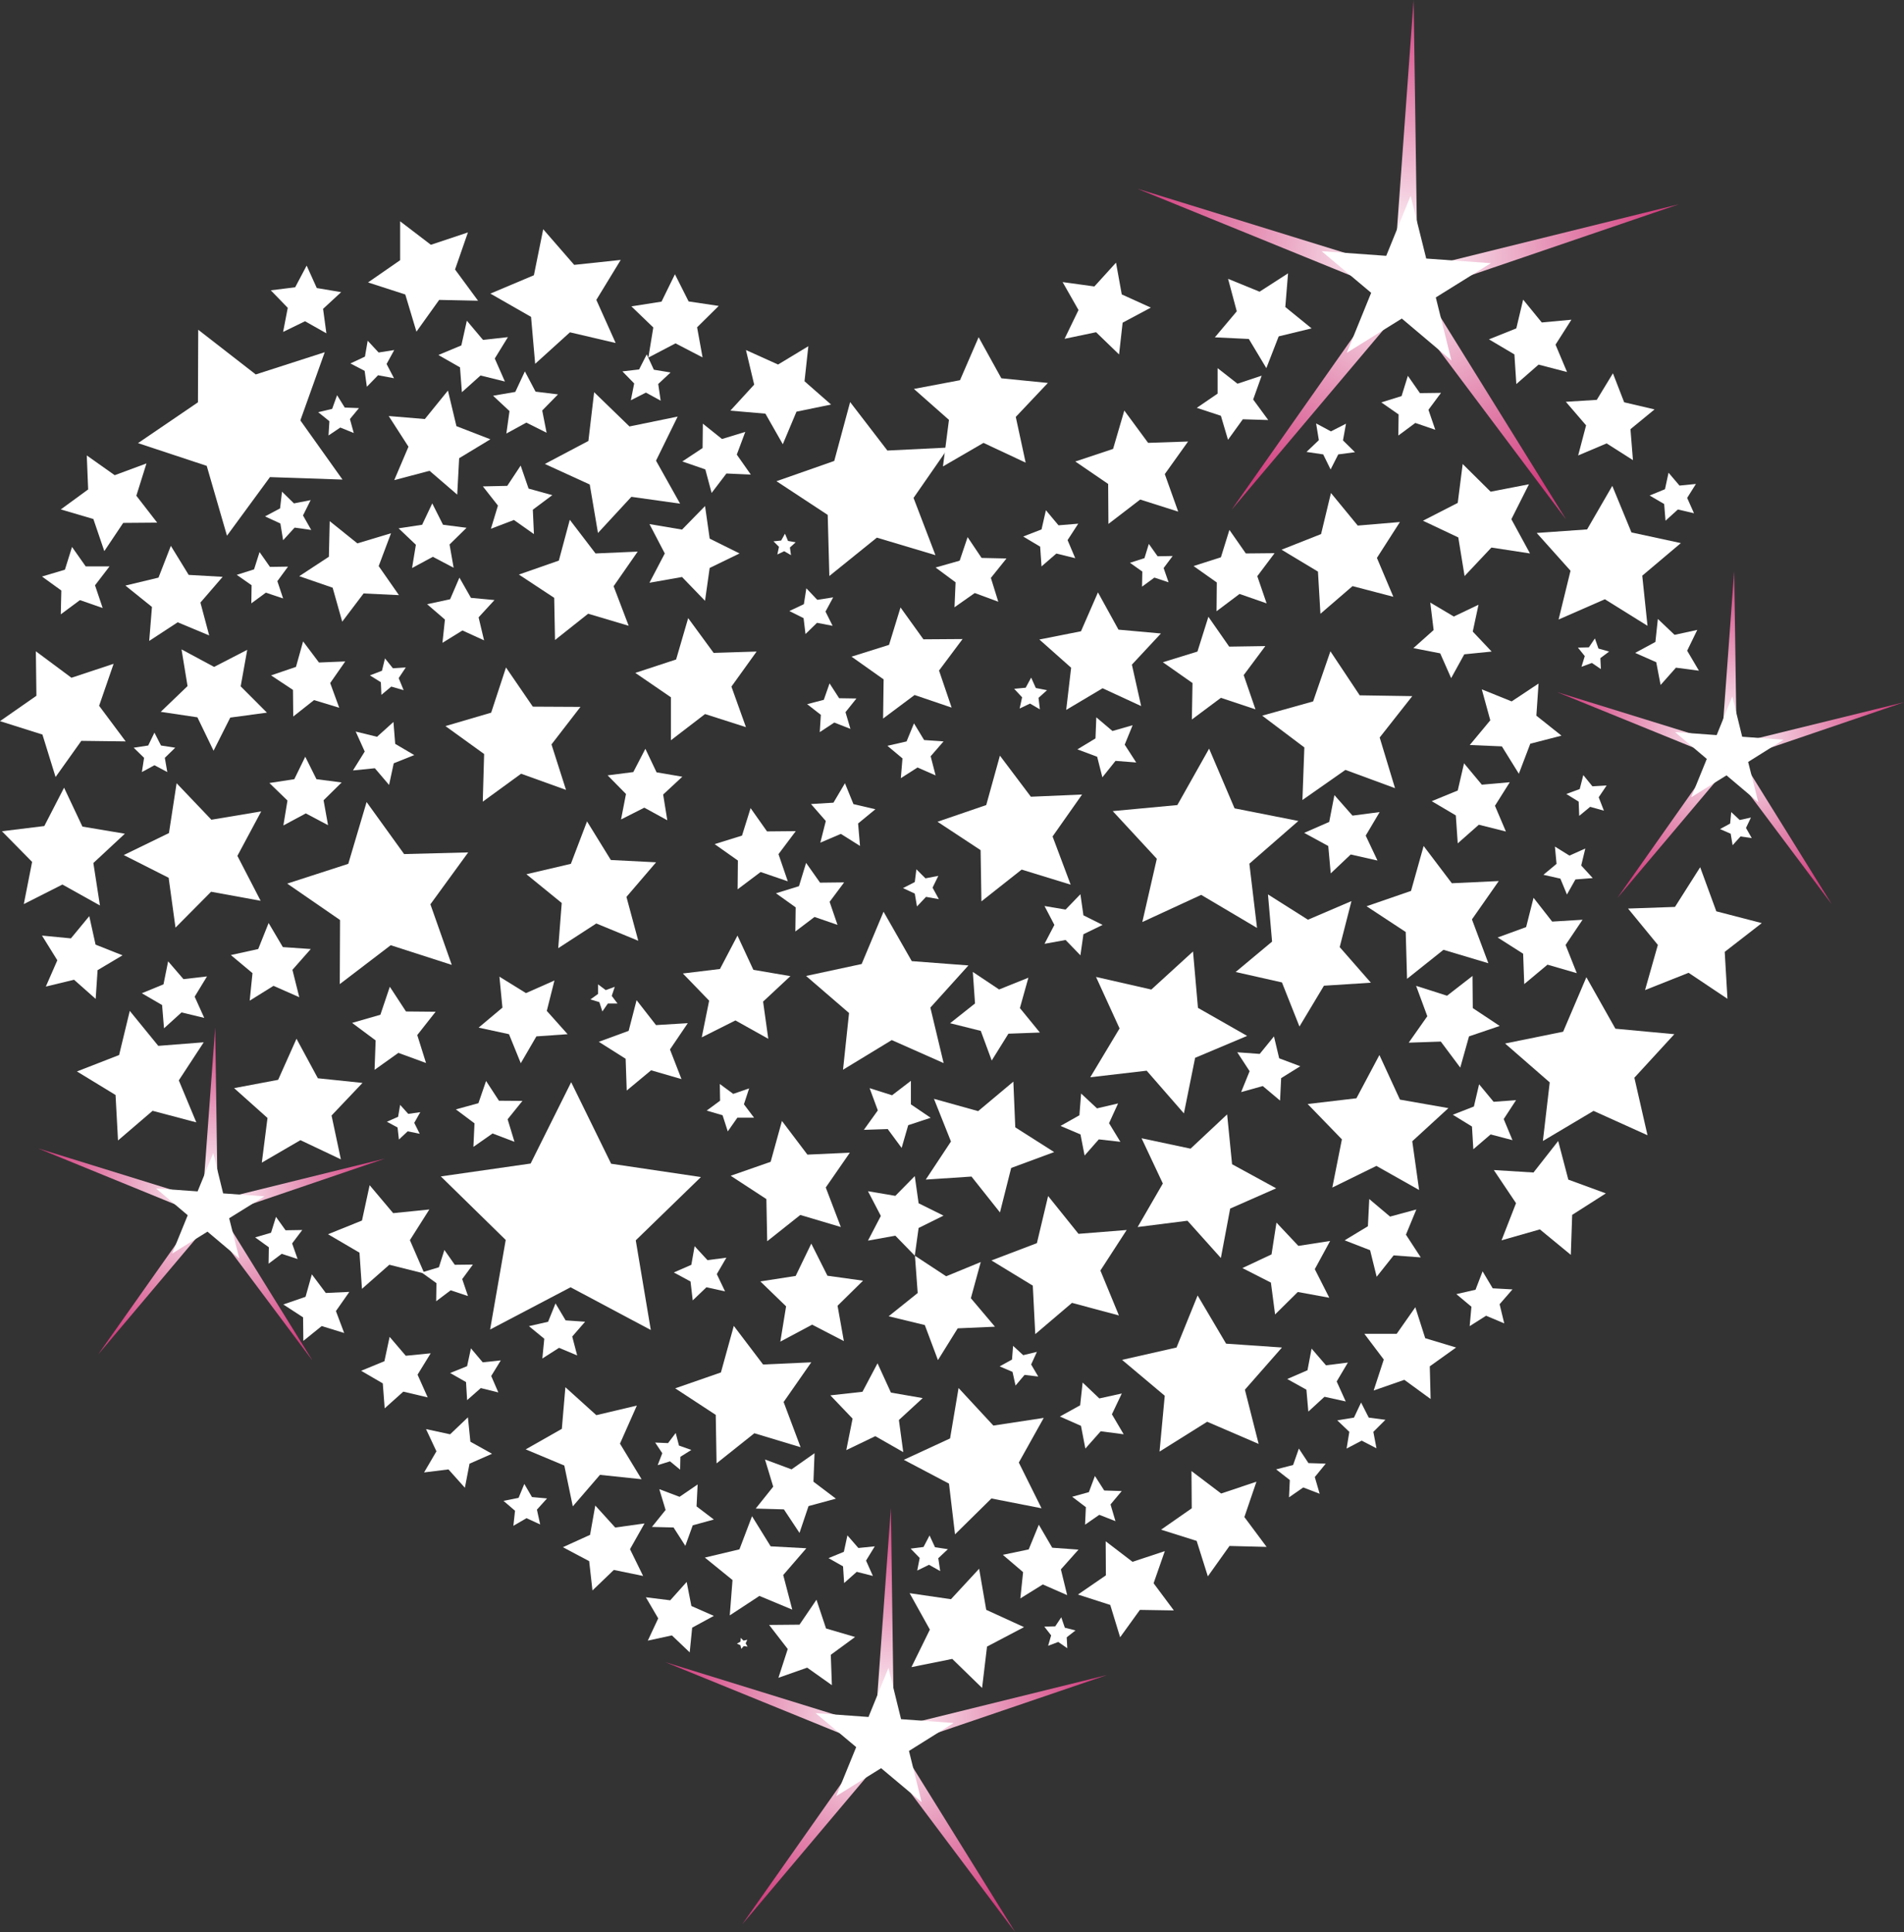 <?xml version="1.0" encoding="iso-8859-1"?>
<!-- Generator: Adobe Illustrator 20.1.0, SVG Export Plug-In . SVG Version: 6.00 Build 0)  -->
<svg version="1.0" id="Layer_1" xmlns="http://www.w3.org/2000/svg" xmlns:xlink="http://www.w3.org/1999/xlink" x="0px" y="0px"
	 viewBox="0 0 770.84 782.04" enable-background="new 0 0 770.84 782.04" xml:space="preserve">
<rect x="0" y="0" width="770.84" height="782.04" fill="#333333" stroke="none"/>
<title>classyhearts_0002</title>
<radialGradient id="SVGID_1_" cx="166.13" cy="533.473" r="48.519" gradientTransform="matrix(2.21 0.15 0.15 -2.21 120.83 1259.02)" gradientUnits="userSpaceOnUse">
	<stop  offset="0" style="stop-color:#FFFFFF"/>
	<stop  offset="1" style="stop-color:#D23D7D"/>
</radialGradient>
<path fill="url(#SVGID_1_)" d="M634.06,210.28l-57.42-92.45l103-35.14l-105.77,26.16L572.31,0l-7.87,108.52l-104-32.15l100.76,41
	l-62.63,89l70.17-83.14L634.06,210.28z"/>
<path fill="#FFFFFF" d="M587.61,145.88l-6.32-25.5l22.28-13.86l-26.16-1.88l-6.32-25.38l-9.87,24.28l-26.16-1.88l20.06,16.85
	l-9.87,24.28l22.28-13.86L587.61,145.88z"/>
<radialGradient id="SVGID_2_" cx="166.237" cy="533.5" r="31.113" gradientTransform="matrix(2.215 0.15 0.15 -2.215 -363.289 1640.924)" gradientUnits="userSpaceOnUse">
	<stop  offset="0" style="stop-color:#FFFFFF"/>
	<stop  offset="1" style="stop-color:#D23D7D"/>
</radialGradient>
<path fill="url(#SVGID_2_)" d="M88.12,485.63l-1-69.83L82,485.41l-66.59-20.62L80,491.17l-40.24,57l45-53.32l41.79,55.87l-36.8-59.3
	l66.07-22.5L88.12,485.63z"/>
<path fill="#FFFFFF" d="M96.88,509.35l-4.1-16.29l14.3-8.87L90.34,483l-4-16.3L80,482.19L63.18,481L76,491.84l-6.32,15.52L84,498.49
	L96.88,509.35z"/>
<radialGradient id="SVGID_3_" cx="166.237" cy="533.5" r="31.111" gradientTransform="matrix(2.215 0.15 0.15 -2.215 251.701 1456.244)" gradientUnits="userSpaceOnUse">
	<stop  offset="0" style="stop-color:#FFFFFF"/>
	<stop  offset="1" style="stop-color:#D23D7D"/>
</radialGradient>
<path fill="url(#SVGID_3_)" d="M695,306.39l-40.24,57.09l45-53.32l41.79,55.76l-36.8-59.19l66.07-22.5l-67.73,16.63l-1-69.72
	L697,300.73l-66.6-20.61L695,306.39z"/>
<path fill="#FFFFFF" d="M722.07,299.4l-16.74-1.22l-4-16.29L695,297.52l-16.85-1.22L691,307.16l-6.32,15.52l14.3-8.87l12.86,10.86
	l-4.1-16.29L722.07,299.4z"/>
<radialGradient id="SVGID_4_" cx="166.198" cy="533.514" r="39.617" gradientTransform="matrix(2.215 0.15 0.15 -2.215 -90.652 1853.903)" gradientUnits="userSpaceOnUse">
	<stop  offset="0" style="stop-color:#FFFFFF"/>
	<stop  offset="1" style="stop-color:#D23D7D"/>
</radialGradient>
<path fill="url(#SVGID_4_)" d="M364.14,706.55l84-28.6l-86.24,21.28l-1.22-88.9L354.27,699l-84.91-26.27l82.25,33.48l-51.1,72.61
	l57.2-67.82L411,782L364.14,706.55z"/>
<path fill="#FFFFFF" d="M364.8,695.8l-5.1-20.73l-8.09,19.84l-21.39-1.55l16.41,13.75l-8.09,19.84l18.18-11.31l16.41,13.75
	L368,708.66l18.07-11.31L364.8,695.8z"/>
<path fill="#FFFFFF" d="M221.37,409.14l3.1-12.3l-11.53,5.1l-10.75-6.65l1.22,12.53l-9.64,8.09l12.3,2.66l4.77,11.75l6.32-10.86
	l12.64-0.89L221.37,409.14z"/>
<path fill="#FFFFFF" d="M268.48,321.57l7.76-7.21l-10.42-1.77l-4.54-9.53l-4.88,9.42l-10.4,1.33l7.43,7.54l-2,10.31l9.42-4.77
	l9.31,5.1L268.48,321.57z"/>
<path fill="#FFFFFF" d="M308.94,405.38L320,395.07l-15-2.55l-6.43-13.86l-7.09,13.52L276.46,394l10.64,11l-3,14.85l13.64-6.85
	l13.3,7.43L308.94,405.38z"/>
<path fill="#FFFFFF" d="M247.3,348.07l-9.64-15.63l-6.54,17.18l-18,4.21l14.3,11.64L226,383.76l15.41-10l17,7L253.62,363l12-14
	L247.3,348.07z"/>
<path fill="#FFFFFF" d="M345.52,325.45l-3.44-8.45l-4.66,7.87l-9.09,0.55l6,6.87l-2.22,8.76l8.31-3.55l7.76,4.88l-0.78-9.09l7-5.76
	L345.52,325.45z"/>
<path fill="#FFFFFF" d="M289.32,341.64l9.42,6.65l-0.11,11.64l9.31-7l11,3.77l-3.77-11l7-9.31l-11.64,0.11l-6.65-9.42l-3.48,11.12
	L289.32,341.64z"/>
<path fill="#FFFFFF" d="M302,294.3l-5.88-16.41l10.2-14.19l-17.4,0.55l-10.31-14.08l-4.88,16.74l-16.52,5.43l14.41,9.87v17.4
	L285.44,289L302,294.3z"/>
<path fill="#FFFFFF" d="M344.3,295l-2-6.76l4.43-5.54l-7-0.11l-3.88-6l-2.33,6.65l-6.74,1.76l5.54,4.32l-0.44,7l5.88-3.88L344.3,295
	z"/>
<path fill="#FFFFFF" d="M376.66,407.81l15.41-17.07L369.13,389l-11.42-20l-8.87,21.17l-22.5,4.83l17.4,15l-2.44,22.95l19.73-12
	l21,9.31L376.66,407.81z"/>
<path fill="#FFFFFF" d="M310.27,485.3l0.33,17.07l13.4-10.64l16.41,4.88l-6.1-16l9.75-14.08l-17.18,0.78l-10.31-13.63L312,470.22
	l-16.18,5.65L310.27,485.3z"/>
<path fill="#FFFFFF" d="M242.65,405.6l1.22,3.77l2.22-3.21H250l-2.33-3.1l1.22-3.66l-3.66,1.33l-3.1-2.33v3.88l-3.1,2.22
	L242.65,405.6z"/>
<path fill="#FFFFFF" d="M275.9,436.75l-4.66-12l7.21-10.64l-12.86,0.78l-7.87-10.09l-3.21,12.42l-12.08,4.43l10.86,6.87l0.44,12.86
	l9.87-8.2L275.9,436.75z"/>
<path fill="#FFFFFF" d="M247.42,471l-16.18-33l-16.41,32.92l-36.36,5.21l26.27,25.72l-6.32,36.25L231,521l32.48,17.29L257.39,502
	l26.38-25.61L247.42,471z"/>
<path fill="#FFFFFF" d="M296.85,442.73l-5.43-4l0.11,6.76l-5.43,4l6.43,1.88l2.11,6.54l3.88-5.54h6.76l-4.1-5.43l2.11-6.43
	L296.85,442.73z"/>
<path fill="#FFFFFF" d="M361.15,443.29l-9.09-2.88l3.33,9l-5.65,7.87l9.64-0.33l5.65,7.65l2.66-9.2l9.09-3l-8-5.43v-9.53
	L361.15,443.29z"/>
<path fill="#FFFFFF" d="M362.48,484l-11.08-1.88l5.21,10l-5.21,10l11.08-2l7.87,8.09L371.9,497l10.09-5l-10.09-5l-1.55-11
	L362.48,484z"/>
<path fill="#FFFFFF" d="M290.2,515.67l3.88-6.65l-7.65,1l-5.21-5.65l-1.33,7.54L272.8,515l6.76,3.66l0.89,7.65L286,521l7.54,1.66
	L290.2,515.67z"/>
<path fill="#FFFFFF" d="M349.4,518.33l-14.41-2l-6.54-13l-6.32,13.08l-14.3,2.22l10.42,10.09L315.92,543l12.86-6.87l12.86,6.65
	l-2.55-14.3L349.4,518.33z"/>
<path fill="#FFFFFF" d="M452.82,254.84l-8.31-15.08l-6.87,15.74l-16.85,3.33l12.86,11.42l-2,17.07l14.74-8.76l15.61,7.21L458.25,269
	L470,256.39L452.82,254.84z"/>
<path fill="#FFFFFF" d="M265.59,186.45l8.76-17.85l-19.51,4l-14.3-13.86l-2.33,19.73l-17.63,9.31l18.18,8.31l3.33,19.62l13.52-14.63
	l19.73,2.77L265.59,186.45z"/>
<path fill="#FFFFFF" d="M508.91,375.56l-3.1-26l19.84-17.29l-25.83-5.1L489.51,303l-12.86,22.84l-26.16,2.44l17.85,19.29
	l-5.87,25.61l23.83-11L508.91,375.56z"/>
<path fill="#FFFFFF" d="M485,407.92l-2-22.83l-16.88,15.41l-22.39-5.1l9.53,20.84L441.4,436l22.83-2.66l15.08,17.29l4.54-22.5
	l21.06-8.87L485,407.92z"/>
<path fill="#FFFFFF" d="M632.17,297.74L622,289.65l0.89-13L612,283.88L599.91,279l3.44,12.53l-8.31,10l13,0.55l6.87,11.08
	l4.63-12.16L632.17,297.74z"/>
<path fill="#FFFFFF" d="M538.84,199.53l-4,16.63l-16,6.32l14.74,8.87l1,17.07l13-11.2l16.52,4.32l-6.65-15.74l9.31-14.52
	l-17.07,1.44L538.84,199.53z"/>
<path fill="#FFFFFF" d="M481,178.69l-16.18,0.55l-9.64-13.08l-4.54,15.52l-15.3,5.1l13.3,9.09l0.11,16.18l12.86-9.87l15.39,4.89
	l-5.43-15.19L481,178.69z"/>
<path fill="#FFFFFF" d="M161.51,240.87l-8.2-11.75l5-13.3l-13.63,4.1l-11.2-9l-0.33,14.41l-12,7.87l13.52,4.66l3.88,13.75
	l8.65-11.42L161.51,240.87z"/>
<path fill="#FFFFFF" d="M50.88,300.07l-10.75-14.41l5.87-17l-17.07,5.65L14.52,263.6l0.22,18L0,291.87l17.18,5.43l5.32,17.18
	l10.42-14.63L50.88,300.07z"/>
<path fill="#FFFFFF" d="M85.58,331.77L71.5,317l-3.1,20.17l-18.3,8.9l18.18,9.2l2.77,20.17l14.41-14.52l20.06,3.66l-9.41-18.18
	l9.64-18L85.58,331.77z"/>
<path fill="#FFFFFF" d="M159.29,292.2l-6.65,6l-8.64-2.12l3.66,8.09l-4.77,7.65l8.87-0.89l5.76,6.76l1.88-8.76l8.31-3.33l-7.71-4.53
	L159.29,292.2z"/>
<path fill="#FFFFFF" d="M119.5,116.28l-9.87,1.22l6.87,7.09l-1.88,9.75l8.87-4.32l8.65,4.88l-1.34-9.9l7.32-6.76l-9.87-1.66
	l-4.1-9.09L119.5,116.28z"/>
<path fill="#FFFFFF" d="M445.5,514.23l10.64-16.41l-19.51,1.55l-12.3-15.3l-4.54,19.07l-18.4,7l16.74,10.2l1,19.62L434,527.31
	l19,5.1L445.5,514.23z"/>
<path fill="#FFFFFF" d="M421.67,610.45l-9.2-18.51l10.09-18.07l-20.4,3.1l-14.08-15.19l-3.44,20.4l-18.73,8.65l18.29,9.64
	l2.44,20.53l14.74-14.52L421.67,610.45z"/>
<path fill="#FFFFFF" d="M257.83,568.88l-16.41,3.88l-12.52-11.31l-1.44,16.85l-14.63,8.31l15.63,6.54l3.44,16.52l11-12.75
	l16.85,1.77l-8.75-14.4L257.83,568.88z"/>
<path fill="#FFFFFF" d="M155.63,550.92l-9.42,3.88l8.76,5.1l0.77,10.1l7.54-6.76l9.87,2.33l-4.1-9.2l5.32-8.65l-10.09,1l-6.54-7.65
	L155.63,550.92z"/>
<path fill="#FFFFFF" d="M326.45,626.63L312,625.85l-7.54-12.19l-5.1,13.41l-14,3.33l11.2,9.09l-1.11,14.3l12-7.87l13.3,5.54
	l-3.66-14L326.45,626.63z"/>
<path fill="#FFFFFF" d="M324.12,585.73l-6.87-18.29l11.2-16.07l-19.51,0.89l-11.86-15.63l-5.21,18.84l-18.51,6.43l16.41,10.75
	l0.33,19.62l15.3-12.19L324.12,585.73z"/>
<path fill="#FFFFFF" d="M509.57,584.4L504,562.45l15-17.07l-22.61-1.55l-11.53-19.51l-8.54,21.06l-22.06,5l17.29,14.52l-2.11,22.61
	l19.29-12.08L509.57,584.4z"/>
<path fill="#FFFFFF" d="M529.41,446.83l13.86,14.3l-3.88,19.51l17.85-8.76l17.29,9.75l-2.77-19.73l14.63-13.41l-19.62-3.44
	L558.46,427l-9.31,17.51L529.41,446.83z"/>
<path fill="#FFFFFF" d="M589.5,545.38l-12.5-3.77l-4-12.53l-7.54,10.75h-13.1l7.87,10.42l-4.1,12.53l12.42-4.32l10.64,7.76
	L578.85,553L589.5,545.38z"/>
<path fill="#FFFFFF" d="M532.3,597.81l4.43-5.43l-7-0.22l-3.88-5.88l-2.33,6.65l-6.87,1.77l5.54,4.32l-0.33,7l5.76-4l6.65,2.55
	L532.3,597.81z"/>
<path fill="#FFFFFF" d="M436.63,627.18L426,626.41l-5.43-9.31l-4.1,10L406,629.29l8.2,7l-1.11,10.64l9.09-5.65l9.87,4.32
	l-2.55-10.42L436.63,627.18z"/>
<path fill="#FFFFFF" d="M569.65,396.17l14.74-11.75l18.18,5.43l-6.65-17.74l10.86-15.52l-19,0.89l-11.42-15.08l-5.1,18.18l-18,6.21
	l15.85,10.42L569.65,396.17z"/>
<path fill="#FFFFFF" d="M632.84,417.57l-23.5,4.77l18.07,15.74l-2.77,23.72l20.51-12.19l21.85,9.86l-5.32-23.28l16.18-17.62
	L654,416.35l-11.75-20.84L632.84,417.57z"/>
<path fill="#FFFFFF" d="M667,253.29L664.87,233l15.63-13.19l-20-4.32l-7.76-18.84l-10.2,17.62l-20.4,1.44L635.83,231L631,250.74
	l18.73-8.2L667,253.29z"/>
<path fill="#FFFFFF" d="M359.26,182.35l-15.08-19.62l-6.43,23.83l-23.39,8.2l20.74,13.64l0.67,24.72L355,217.6l23.72,7.09
	l-8.87-23.17L384,181.13L359.26,182.35z"/>
<path fill="#FFFFFF" d="M241.43,121.38l9.87-16.18l-18.84,2l-12.54-14.42l-3.77,18.62l-17.62,7.43l16.47,9.42l1.66,19l14.08-12.75
	l18.51,4.32L241.43,121.38z"/>
<path fill="#FFFFFF" d="M121.6,170.15l9.87-27.6l-27.93,9l-23.29-18.09l-0.11,29.37l-24.27,16.52l27.82,9.2l8.2,28.27l17.4-23.72
	l29.37,1L121.6,170.15z"/>
<path fill="#FFFFFF" d="M184.79,172.48l-3.44-14.41L172,169.6l-14.63-1.22l8,12.42l-5.76,13.52l14.3-3.77l11.2,9.64l0.78-14.74
	l12.64-7.65L184.79,172.48z"/>
<path fill="#FFFFFF" d="M168.6,134.24l9.2-12.86l15.74,0.33l-9.31-12.64l5.21-15l-15,5L162,89.57v15.74l-13,9l15.08,4.88
	L168.6,134.24z"/>
<path fill="#FFFFFF" d="M159.51,153.08l-3-5.76l3.1-5.65l-6.32,1l-4.43-4.77l-1.11,6.43l-5.88,2.77l5.76,3l0.89,6.43l4.54-4.66
	L159.51,153.08z"/>
<path fill="#FFFFFF" d="M204.41,154.41l-4.1-9.31l5.32-8.65l-10.09,1.11L189,129.8l-2.22,10l-9.31,3.88l8.76,5l0.77,10.06l7.54-6.76
	L204.41,154.41z"/>
<path fill="#FFFFFF" d="M216.16,216.16l-0.44-9.87l7.87-5.88l-9.59-2.66l-3.21-9.31l-5.43,8.2l-9.87,0.22l6.1,7.76l-2.84,9.38
	l9.31-3.55L216.16,216.16z"/>
<path fill="#FFFFFF" d="M186,233.78l-3.77,8.76l-9.31,2l7.21,6.21l-1,9.42l8.09-5l8.76,4l-2.22-9.31l6.43-7l-9.53-0.89L186,233.78z"
	/>
<path fill="#FFFFFF" d="M258.17,223.25L241.1,224l-10.42-13.63l-4.43,16.52l-16.18,5.65l14.3,9.42l0.33,17.07l13.41-10.64
	l16.41,4.88l-6.1-16L258.17,223.25z"/>
<path fill="#FFFFFF" d="M35.69,198.09l-11.08,8.09l13.19,3.88l4.43,13l7.65-11.42l13.75-0.11l-8.43-10.89l4.1-13.08l-12.86,4.77
	l-11.31-8L35.69,198.09z"/>
<path fill="#FFFFFF" d="M44.34,229.24H34.7l-5.54-7.87l-2.88,9.2L17,233.34l7.83,5.66l-0.22,9.64l7.76-5.76l9.2,3.21l-3.1-9.2
	L44.34,229.24z"/>
<path fill="#FFFFFF" d="M69.17,220.92l-5,12.86L50.77,237l10.75,8.65l-1.11,13.75l11.53-7.54l12.75,5.32l-3.55-13.3l9-10.42
	l-13.75-0.78L69.17,220.92z"/>
<path fill="#FFFFFF" d="M114.62,242.21l-2.33-7l4.32-5.88l-7.32,0.11l-4.21-6l-2.22,7l-7,2.22l6,4.21l-0.11,7.32l5.88-4.32
	L114.62,242.21z"/>
<path fill="#FFFFFF" d="M86.68,269.92l-13.19-7.09l2.44,14.85L65.07,288.1l14.85,2.22l6.54,13.52l6.76-13.41l14.85-2l-10.63-10.64
	L100.1,263L86.68,269.92z"/>
<path fill="#FFFFFF" d="M139.78,267.7l-10.64,0.44l-6.43-8.54l-2.88,10.31l-10.09,3.44l8.87,5.88l0.11,10.77l8.42-6.65l10.2,3.1
	l-3.66-10L139.78,267.7z"/>
<path fill="#FFFFFF" d="M131,323.9l7.32-7.21l-10.2-1.33l-4.54-9.09l-4.43,9.09l-10.09,1.55l7.32,7.09l-1.66,10.09l9.09-4.88l9,4.77
	L131,323.9z"/>
<path fill="#FFFFFF" d="M164.28,270.14l-5.21,0.33l-3.21-4l-1.22,5l-4.88,1.88l4.43,2.77l0.22,5.1l4-3.33l5,1.44l-2-4.88
	L164.28,270.14z"/>
<path fill="#FFFFFF" d="M235,286.1l-19.29-0.1l-10.86-15.85l-6,18.29l-18.51,5.43l15.66,11.3l-0.55,19.29l15.52-11.31l18.18,6.54
	l-5.88-18.4L235,286.1z"/>
<path fill="#FFFFFF" d="M188.89,213.61l-9.53-1.22l-4.36-8.65l-4.1,8.65l-9.53,1.44l7,6.65l-1.55,9.42l8.42-4.54l8.42,4.43
	l-1.66-9.42L188.89,213.61z"/>
<path fill="#FFFFFF" d="M225.91,159.62l-9.09-1.11l-4.32-8.2l-3.88,8.31l-9,1.55l6.65,6.21l-1.27,9.09l8.09-4.43l8.2,4.1l-1.77-9
	L225.91,159.62z"/>
<path fill="#FFFFFF" d="M143.22,175.25l-1.55-5.65l3.66-4.43l-5.76-0.22l-3.1-5l-2,5.54l-5.65,1.33l4.54,3.66l-0.36,5.77l4.77-3.21
	L143.22,175.25z"/>
<path fill="#FFFFFF" d="M126,214.49l-3.33-5.87l3.1-6.21l-6.76,1.33l-4.84-4.74l-0.78,6.76L107.3,209l6.21,2.88l1.11,6.76l4.66-5.1
	L126,214.49z"/>
<path fill="#FFFFFF" d="M284.44,144.66l-2.22-12.19l8.76-8.65L278.79,122l-5.54-11l-5.43,11.08l-12.2,1.92l8.87,8.54l-2,12.19
	l11-5.76L284.44,144.66z"/>
<path fill="#FFFFFF" d="M316.92,179.8l5.54-13.19l14-2.88l-10.75-9.42l1.55-14.19L315,147.54l-13-5.87l3.33,14l-9.64,10.53
	l14.19,1.22L316.92,179.8z"/>
<path fill="#FFFFFF" d="M298.29,184l3.44-9.2l-9.42,2.88l-7.76-6.21l-0.11,9.87l-8.2,5.43l9.31,3.21l2.55,9.53l6-7.87l9.87,0.44
	L298.29,184z"/>
<path fill="#FFFFFF" d="M267.48,162.17l-1-6.76l5-4.66l-6.76-1.11l-2.88-6.21l-3.1,6.1l-6.76,0.78l4.77,4.88L255.4,162l6.1-3.1
	L267.48,162.17z"/>
<path fill="#FFFFFF" d="M299.4,224l-12.08-6l-1.88-13.19l-9.31,9.53l-13.19-2.22l6.2,11.88l-6.21,11.86l13.19-2.33l9.31,9.64
	l1.88-13.3L299.4,224z"/>
<path fill="#FFFFFF" d="M320.24,224.69l-0.44-3.1l2.33-2.11l-3.1-0.55L317.8,216l-1.55,2.77l-3.1,0.33l2.22,2.22l-0.66,3.1
	l2.77-1.33L320.24,224.69z"/>
<path fill="#FFFFFF" d="M40.46,366.47l-2.66-17.18l12.75-11.86l-17.18-2.88l-7.43-15.75l-8,15.52l-17.16,2.11L13,348.84l-3.36,17.07
	L25.27,358L40.46,366.47z"/>
<path fill="#FFFFFF" d="M67.73,312.48l-1-5.76l4.21-4.1l-5.76-0.89l-2.66-5.21L60,301.73l-5.88,0.89l4.21,4.1l-0.89,5.76l5.1-2.77
	L67.73,312.48z"/>
<path fill="#FFFFFF" d="M38.69,382.32l-2.55-11.53l-7.43,9L17,378.66l6.21,10l-4.66,10.64l11.42-2.77l8.76,7.76l0.78-11.64l10.09-6
	L38.69,382.32z"/>
<path fill="#FFFFFF" d="M78.81,403.38l5-8.2l-9.53,1.11l-6.21-7.21l-1.88,9.31L57.42,402l8.2,4.77l0.78,9.42l7.09-6.43l9.2,2.22
	L78.81,403.38z"/>
<path fill="#FFFFFF" d="M182.9,390.52L174.25,366l15.3-21l-25.94,0.67l-15.19-21.06L141,349.62l-24.72,8l21.39,14.74l-0.11,25.94
	l20.62-15.74L182.9,390.52z"/>
<path fill="#FFFFFF" d="M121.16,403.6l-2.77-11.08l7.43-8.42l-11.31-0.78l-5.76-9.75l-4.21,10.53l-11.08,2.44l8.76,7.32L101.09,405
	l9.64-6L121.16,403.6z"/>
<path fill="#FFFFFF" d="M138,469.22l-3.77-17.74l12.53-13.19l-18.07-1.88l-8.65-16l-7.43,16.63l-17.83,3.36l13.52,12.08l-2.3,18.07
	l15.63-9.09L138,469.22z"/>
<path fill="#FFFFFF" d="M79.48,454.26l-7.09-17l10.09-15.41l-18.4,1.44l-11.54-14.15L48.22,427l-17.07,6.65l15.63,9.53l1,18.4l14-12
	L79.48,454.26z"/>
<path fill="#FFFFFF" d="M176.36,409.48l-12-0.11l-6.54-10L154,410.7l-11.45,3.3l9.53,7.09L151.64,433l9.64-6.87l11.2,4.1
	l-3.55-11.31L176.36,409.48z"/>
<path fill="#FFFFFF" d="M208.29,462.13l-2.78-9.13l6-7.43L202,445.5l-5.21-8l-3.1,9l-9.13,2.5l7.54,5.65l-0.44,9.53l7.76-5.43
	L208.29,462.13z"/>
<path fill="#FFFFFF" d="M171.82,515.45l-5.87-13.52l7.87-12.42L159.18,491l-9.53-11.31l-3.1,14.3l-13.75,5.54l12.74,7.47l1,14.63
	l11.08-9.75L171.82,515.45z"/>
<path fill="#FFFFFF" d="M120.49,509.57l-2.22-6.32l4.1-5.43l-6.76,0.11l-3.88-5.43l-2,6.43l-6.43,1.88l5.54,4l-0.11,6.65l5.32-4
	L120.49,509.57z"/>
<path fill="#FFFFFF" d="M139.34,539.5l-3.34-8.87l5.43-7.76l-9.53,0.44l-5.65-7.54l-2.55,9.09l-9,3.1l8,5.21l0.11,9.53l7.43-6
	L139.34,539.5z"/>
<path fill="#FFFFFF" d="M184.12,511.9l-4.21-6l-2.22,7l-7,2.11l6,4.32l-0.11,7.32l5.88-4.43l7,2.33l-2.33-6.87l4.32-5.87
	L184.12,511.9z"/>
<path fill="#FFFFFF" d="M165.28,450.82l-3.28-3.65l-0.83,4.83l-4.54,2l4.32,2.33l0.55,4.88l3.55-3.33l4.88,1l-2.22-4.43l2.44-4.32
	L165.28,450.82z"/>
<path fill="#FFFFFF" d="M201.75,563.56l-2.88-6.65l3.88-6.32l-7.32,0.78l-4.77-5.65l-1.55,7.21l-6.87,2.77l6.43,3.66l0.44,7.32
	l5.54-4.88L201.75,563.56z"/>
<path fill="#FFFFFF" d="M199.2,588.39l-8.76-4.88l-1-9.87l-7.21,6.87l-9.75-2.11l4.21,9l-5,8.54l9.87-1.22l6.65,7.43l1.88-9.75
	L199.2,588.39z"/>
<path fill="#FFFFFF" d="M209.95,606.23l-6.1,1.22l4.66,4l-0.67,6.1l5.32-3.1l5.54,2.55l-1.33-6l4.1-4.54l-6.1-0.55l-3.1-5.32
	L209.95,606.23z"/>
<path fill="#FFFFFF" d="M233.67,548.59l-2-7.65l5.21-6L229,534.4l-4.1-6.87l-3,7.43l-7.76,1.77l6.21,5.1l-0.78,8l6.76-4.32
	L233.67,548.59z"/>
<path fill="#FFFFFF" d="M275.35,594.82l0.11-5.21l4.43-2.77l-5-1.77l-1.33-5.1l-3.1,4.1l-5.21-0.22l2.88,4.32l-1.87,4.83l5-1.55
	L275.35,594.82z"/>
<path fill="#FFFFFF" d="M255.06,627l5.88-10.42l-11.86,1.66l-8.08-8.9l-2.11,11.86l-11,5l10.64,5.65l1.33,11.86l8.65-8.31
	l11.86,2.44L255.06,627z"/>
<path fill="#FFFFFF" d="M289,615l-7-5.32l0.44-8.87l-7.32,5l-8.2-3.1l2.55,8.42l-5.54,6.87l8.76,0.22l4.77,7.43l3-8.31L289,615z"/>
<path fill="#FFFFFF" d="M289,654l-9.09-4l-1.91-9.74l-6.65,7.43l-9.87-1.22l5,8.54l-4.21,9l9.75-2.11l7.21,6.87l1-10L289,654z"/>
<path fill="#FFFFFF" d="M346.18,662.54l-11.75-3.44l-3.88-11.64l-6.87,10.09l-12.3,0.11l7.54,9.75l-3.77,11.64l11.64-4.1l10,7.09
	l-0.44-12.3L346.18,662.54z"/>
<path fill="#FFFFFF" d="M301,664l-1.11-1.11l-0.11,1.55l-1.44,0.78l1.44,0.67l0.33,1.44l1-1.11l1.55,0.22l-0.78-1.33l0.67-1.44
	L301,664z"/>
<path fill="#FFFFFF" d="M317.36,610.89l6.32,9.53l3.66-10.86l11.08-3l-9.09-6.87l0.44-11.53l-9.31,6.54l-10.75-4l3.33,11l-7.09,8.87
	L317.36,610.89z"/>
<path fill="#FFFFFF" d="M354.16,625.85l-6.65,0.67l-4.43-5.1l-1.44,6.65l-6.21,2.55l5.88,3.33l0.44,6.76l5.1-4.54l6.54,1.66
	l-2.77-6.21L354.16,625.85z"/>
<path fill="#FFFFFF" d="M365.69,587.72l-1.77-13l9.64-8.87l-12.86-2.22l-5.43-11.86l-6.1,11.53l-13,1.44l9,9.42l-2.55,12.75
	l11.75-5.65L365.69,587.72z"/>
<path fill="#FFFFFF" d="M383.76,627l-5.21-0.78l-2.22-4.77l-2.44,4.66l-5.21,0.67l3.66,3.77l-1,5.1l4.77-2.33l4.54,2.55l-0.78-5.21
	L383.76,627z"/>
<path fill="#FFFFFF" d="M414.58,658.55l-15.3-7l-2.88-16.63L385,647.25l-16.74-2.44l8.2,14.74L369,674.74l16.52-3.33l12.08,11.75
	l2-16.74L414.58,658.55z"/>
<path fill="#FFFFFF" d="M432.09,667.09l-0.22-4.43l3.55-2.77l-4.32-1.11l-1.44-4.21l-2.44,3.66l-4.43,0.11l2.77,3.55l-1.22,4.21
	l4.1-1.55L432.09,667.09z"/>
<path fill="#FFFFFF" d="M447.72,637.6l-11.31,7.76l13.08,4.21l4,13.08l8-11.08l13.75,0.22l-8.2-11l4.54-13l-13.08,4.32l-10.86-8.31
	L447.72,637.6z"/>
<path fill="#FFFFFF" d="M451.6,615.66l-2-6.76l4.54-5.43l-7.09-0.22l-3.77-5.88l-2.44,6.54l-6.76,1.88l5.54,4.21l-0.33,7.09l5.76-4
	L451.6,615.66z"/>
<path fill="#FFFFFF" d="M512.79,626.08l-9-12.08l4.88-14.3l-14.3,4.77l-12-9.09l0.11,15.08l-12.42,8.65l14.41,4.54L489,638
	l8.76-12.3L512.79,626.08z"/>
<path fill="#FFFFFF" d="M437.3,568.77l-8.2,4.54l8.54,3.77l1.77,9.2l6.21-7l9.31,1.22l-4.77-8.09l4-8.42l-9.09,2l-6.76-6.43
	L437.3,568.77z"/>
<path fill="#FFFFFF" d="M397.06,510.79l-14,5.76l-12.64-8.31l1.11,15.08l-11.75,9.42l14.63,3.55l5.32,14.19l8-12.86l15.08-0.66
	l-9.75-11.53L397.06,510.79z"/>
<path fill="#FFFFFF" d="M420.34,557.13l-2.88-4.88l2.33-5.1l-5.54,1.33l-4.1-3.77l-0.44,5.54l-5,2.77l5.21,2.22l1.22,5.54l3.66-4.32
	L420.34,557.13z"/>
<path fill="#FFFFFF" d="M378.11,444.73L385,462l-10.2,15.41l18.51-1.22l11.53,14.52l4.54-18l17.4-6.43l-15.74-10l-0.78-18.51
	L396,449.71L378.11,444.73z"/>
<path fill="#FFFFFF" d="M412.91,408l3.44-12.3l-11.86,4.77l-10.64-7.09l0.89,12.75l-10.09,8l12.42,3.1l4.43,12l6.76-10.86L421,417.9
	L412.91,408z"/>
<path fill="#FFFFFF" d="M453.59,462.13l-4.59-7.54l3.66-8l-8.54,2l-6.43-6l-0.69,8.79l-7.65,4.32l8.09,3.44l1.66,8.54l5.76-6.54
	L453.59,462.13z"/>
<path fill="#FFFFFF" d="M482,464.9l-19.84-4.21l8.62,18.31l-10.2,17.62l20.17-2.55l13.52,15.08l3.77-20l18.62-8.2l-17.85-9.75
	l-2-20.17L482,464.9z"/>
<path fill="#FFFFFF" d="M532.3,513.67l6.21-11.42l-12.86,2l-8.87-9.42l-2,12.86L503,513.23l11.53,5.88l1.69,12.89l9.2-9.09
	l12.75,2.33L532.3,513.67z"/>
<path fill="#FFFFFF" d="M544.82,567.21l-3.66-8.09l4.54-7.65l-8.87,1.11l-5.83-6.76l-1.66,8.76l-8.2,3.55l7.76,4.32l0.78,8.87
	l6.54-6L544.82,567.21z"/>
<path fill="#FFFFFF" d="M609,535.62l-1.88-7.76l5.21-6l-8-0.44l-4.1-6.87l-2.86,7.45l-7.76,1.77l6.1,5.1l-0.71,7.86l6.65-4.21
	L609,535.62z"/>
<path fill="#FFFFFF" d="M612.33,461.46l-3.55-8.54l5-7.65l-9.09,0.66l-5.87-7.09l-2.11,9l-8.54,3.33l7.76,4.77l0.55,9.2l7-6
	L612.33,461.46z"/>
<path fill="#FFFFFF" d="M634.94,477.43l-4.1-15.63l-10,12.75l-16.07-1l9,13.41L607.9,502l15.52-4.43l12.53,10.31l0.55-16.18
	l13.63-8.7L634.94,477.43z"/>
<path fill="#FFFFFF" d="M560.9,574.64l-6.76-0.89l-3.1-6.1l-2.88,6.1l-6.76,1.11l4.88,4.66l-1.11,6.76l6.1-3.21l6,3.1l-1.27-6.65
	L560.9,574.64z"/>
<path fill="#FFFFFF" d="M575.2,508.91l-6-9.2l4.21-10.2l-10.64,2.88l-8.42-7.09l-0.55,11l-9.42,5.7l10.31,4l2.66,10.75l6.87-8.65
	L575.2,508.91z"/>
<path fill="#FFFFFF" d="M526.42,431.54l-8.54-3.21l-2.11-8.87l-5.77,7.09l-9.09-0.66l5,7.65l-3.43,8.46l8.76-2.44l7,5.88l0.44-9.09
	L526.42,431.54z"/>
<path fill="#FFFFFF" d="M542.38,383.32l4.77-18.62l-17.62,7.54L513.34,362l1.66,19.1l-14.74,12.3l18.74,4.22l7.09,17.85l9.91-16.52
	l19-1.22L542.38,383.32z"/>
<path fill="#FFFFFF" d="M596.26,408l-0.11-13l-10.31,8l-12.53-4l4.54,12.3l-7.53,10.7l13-0.44l7.87,10.53l3.55-12.64l12.42-4.21
	L596.26,408z"/>
<path fill="#FFFFFF" d="M438.08,321.57l-20.73,0.89l-12.53-16.63l-5.54,20l-19.73,6.76L397,344.08l0.33,20.73l16.29-12.86l19.84,6.1
	l-7.32-19.51L438.08,321.57z"/>
<path fill="#FFFFFF" d="M322.13,367.24L322,377l7.76-5.88l9.31,3.21l-3.2-9.33l5.88-7.87l-9.75,0.11l-5.65-8l-2.88,9.42l-9.31,2.88
	L322.13,367.24z"/>
<path fill="#FFFFFF" d="M364.58,245.86L359.93,261l-15.19,4.77l13,9.2l-0.22,15.85l12.75-9.53l15,5.1l-5.1-15l9.53-12.75
	l-15.85,0.11L364.58,245.86z"/>
<path fill="#FFFFFF" d="M326.45,238.1l-1,6.43l-5.88,2.77l5.76,2.88l0.78,6.43l4.66-4.54l6.32,1.22l-2.88-5.76l3.1-5.76l-6.43,1
	L326.45,238.1z"/>
<path fill="#FFFFFF" d="M404.16,243.54l-3-9.64l6.32-7.87l-10.09-0.22l-5.65-8.42l-3.21,9.53l-9.75,2.77l8.09,6l-0.44,10.09
	l8.2-5.76L404.16,243.54z"/>
<path fill="#FFFFFF" d="M382,300.07l-7.87-0.55l-4.1-6.76l-3,7.32l-7.76,1.77l6.1,5.1l-0.67,8l6.76-4.32l7.32,3.21l-2-7.76
	L382,300.07z"/>
<path fill="#FFFFFF" d="M446.39,374.34l-7.76-3.88l-1.22-8.54l-6,6.21l-8.54-1.44l4,7.65l-4,7.65l8.54-1.55l6,6.21l1.22-8.54
	L446.39,374.34z"/>
<path fill="#FFFFFF" d="M380.1,363.92l-2.55-4.66l2.33-4.77l-5.21,1l-3.67-3.66l-0.65,5.17l-4.77,2.44l4.77,2.22l0.89,5.21
	l3.66-3.88L380.1,363.92z"/>
<path fill="#FFFFFF" d="M482.53,291.2l11.75-8.76l14,4.66l-4.77-13.86l8.76-11.75l-14.63,0.22l-8.42-12.08l-4.43,14.08l-14,4.32
	l12,8.42L482.53,291.2z"/>
<path fill="#FFFFFF" d="M450.38,295.86l-6.54-5.54l-0.33,8.54l-7.32,4.43l8,3l2.11,8.31l5.32-6.65l8.38,0.65l-4.66-7.21l3.21-7.87
	L450.38,295.86z"/>
<path fill="#FFFFFF" d="M538.62,263.6l-7,20.29L511,289.65l17.07,12.86l-0.78,21.28l17.4-12.19l20.09,7.4l-6.21-20.51l13.19-16.74
	l-21.28-0.33L538.62,263.6z"/>
<path fill="#FFFFFF" d="M649.35,328.11l-2.11-5.43l3.21-4.77l-5.76,0.33L641,313.7l-1.44,5.65l-5.43,2l5,3.1l0.22,5.76l4.43-3.66
	L649.35,328.11z"/>
<path fill="#FFFFFF" d="M628.4,373l-7.54-9.64l-3,11.86l-11.53,4.21l10.32,6.57l0.44,12.3l9.42-7.87l11.86,3.44l-4.54-11.42
	l6.87-10.2L628.4,373z"/>
<path fill="#FFFFFF" d="M671.19,382.43L666,400.72l17.63-7l15.74,10.53l-1.11-19l15-11.64l-18.4-4.77l-6.54-17.85l-10.2,16.07
	l-19,0.66L671.19,382.43z"/>
<path fill="#FFFFFF" d="M704.33,331.88l-3.44-3.21l-0.44,4.66l-4.1,2.22l4.32,1.88l0.78,4.66l3.21-3.55l4.54,0.66l-2.33-4.1l2-4.21
	L704.33,331.88z"/>
<path fill="#FFFFFF" d="M672.3,277.23l6.21-7l9.31,1.22l-4.77-8.09l4.1-8.42l-9.2,2l-6.76-6.43l-1,9.31l-8.2,4.43l8.54,3.77
	L672.3,277.23z"/>
<path fill="#FFFFFF" d="M648.13,270.8l-0.22-4.43l3.55-2.66l-4.32-1.22l-1.44-4.1l-2.44,3.61l-4.43,0.11l2.77,3.44l-1.33,4.32
	l4.21-1.55L648.13,270.8z"/>
<path fill="#FFFFFF" d="M609.67,336.54l-4.43-10.42l6-9.53l-11.31,1l-7.21-8.65l-2.55,11l-10.53,4.32l9.75,5.76l0.78,11.31
	l8.54-7.54L609.67,336.54z"/>
<path fill="#FFFFFF" d="M557.68,348.29l-4.77-10.09l5.65-9.53l-11,1.44l-7.32-8.31l-2.11,10.86L528,337.09l9.75,5.32l1,11.08
	l8.09-7.65L557.68,348.29z"/>
<path fill="#FFFFFF" d="M635.39,346.29l-5.88-3.66l0.66,7l-5.32,4.43l6.87,1.55l2.66,6.43l3.44-6.1l7-0.55l-4.66-5.1l1.66-6.87
	L635.39,346.29z"/>
<path fill="#FFFFFF" d="M616.65,121.27l-2.77,11.64l-11.08,4.43l10.31,6.1l0.78,12l9-7.87l11.53,3l-4.66-11.08l6.43-10.09l-12,1.11
	L616.65,121.27z"/>
<path fill="#FFFFFF" d="M661.1,186.23l-1-12.53l9.75-8l-12.3-2.88L653,151.09l-6.54,10.75l-12.53,0.78l8.2,9.53l-3.21,12.19
	l11.53-4.88L661.1,186.23z"/>
<path fill="#FFFFFF" d="M685.82,207.73l-2.77-6.21l3.55-5.65l-6.65,0.66l-4.43-5.21l-1.45,6.68l-6.21,2.55l5.88,3.44l0.55,6.76
	l5-4.54L685.82,207.73z"/>
<path fill="#FFFFFF" d="M583.4,159l-8.54,0.11l-4.88-7l-2.55,8.2l-8.2,2.55l7,4.88l-0.11,8.54l6.87-5.1l8.09,2.77l-2.77-8.09
	L583.4,159z"/>
<path fill="#FFFFFF" d="M619.42,224l-7.54-13.86L619,196l-15.52,3l-11.31-11.2l-2,15.74l-14.08,7.21l14.3,6.76l2.55,15.63
	l10.86-11.53L619.42,224z"/>
<path fill="#FFFFFF" d="M587.5,274.46l5.32-9.64l11.08-1.11l-7.65-8.09l2.33-10.86l-10,4.77l-9.53-5.65l1.36,11.12l-8.2,7.32
	l10.86,2.11L587.5,274.46z"/>
<path fill="#FFFFFF" d="M512.79,244.2l-3.77-11l7-9.31L504.38,224l-6.65-9.53l-3.44,11.08l-11.08,3.55l9.42,6.65l-0.11,11.64l9.31-7
	L512.79,244.2z"/>
<path fill="#FFFFFF" d="M428.54,212.61l-5.1-6.1l-1.77,7.76l-7.43,2.88l6.87,4.1l0.55,8l6-5.21l7.65,1.88l-3.1-7.32l4.32-6.65
	L428.54,212.61z"/>
<path fill="#FFFFFF" d="M381.76,188.78l16.41-9.53l17.07,8l-4-18.51l13-13.75l-18.84-1.88l-9.2-16.63l-7.54,17.4L370,157.41
	l14.19,12.53L381.76,188.78z"/>
<path fill="#FFFFFF" d="M454.15,119.16l-2.33-12.86l-8.76,9.64l-12.86-1.77l6.43,11.31L431,137.12l12.75-2.66l9.31,9l1.44-12.86
	l11.42-6.1L454.15,119.16z"/>
<path fill="#FFFFFF" d="M531,132.91l-10.64-8.65l1.11-13.63l-11.53,7.43l-12.75-5.21l3.52,13.15l-8.87,10.53l13.75,0.66l7.09,11.81
	l5-12.86L531,132.91z"/>
<path fill="#FFFFFF" d="M497.16,178l6-8.31l10.29,0.31l-6.1-8.31l3.44-9.64L501,155.3l-8.05-6.3v10.31l-8.42,5.76l9.75,3.21
	L497.16,178z"/>
<path fill="#FFFFFF" d="M543.71,178.25l1.22-6.76l-6.1,3.1l-6-3.21l1.11,6.76l-5,4.77l6.76,1l3,6.1l3.1-6.1l6.76-0.89L543.71,178.25
	z"/>
<path fill="#FFFFFF" d="M473.1,235.67l-2-5.76l3.66-4.88l-6.1,0.11l-3.55-5l-1.77,5.76l-5.87,1.88l5,3.55l-0.11,6.1l5-3.66
	L473.1,235.67z"/>
<path fill="#FFFFFF" d="M421,287.1l-0.55-4.66l3.44-3.1l-4.54-0.89l-1.88-4.21l-2.22,4.1l-4.66,0.44l3.21,3.44l-1,4.54l4.21-2
	L421,287.1z"/>
</svg>
